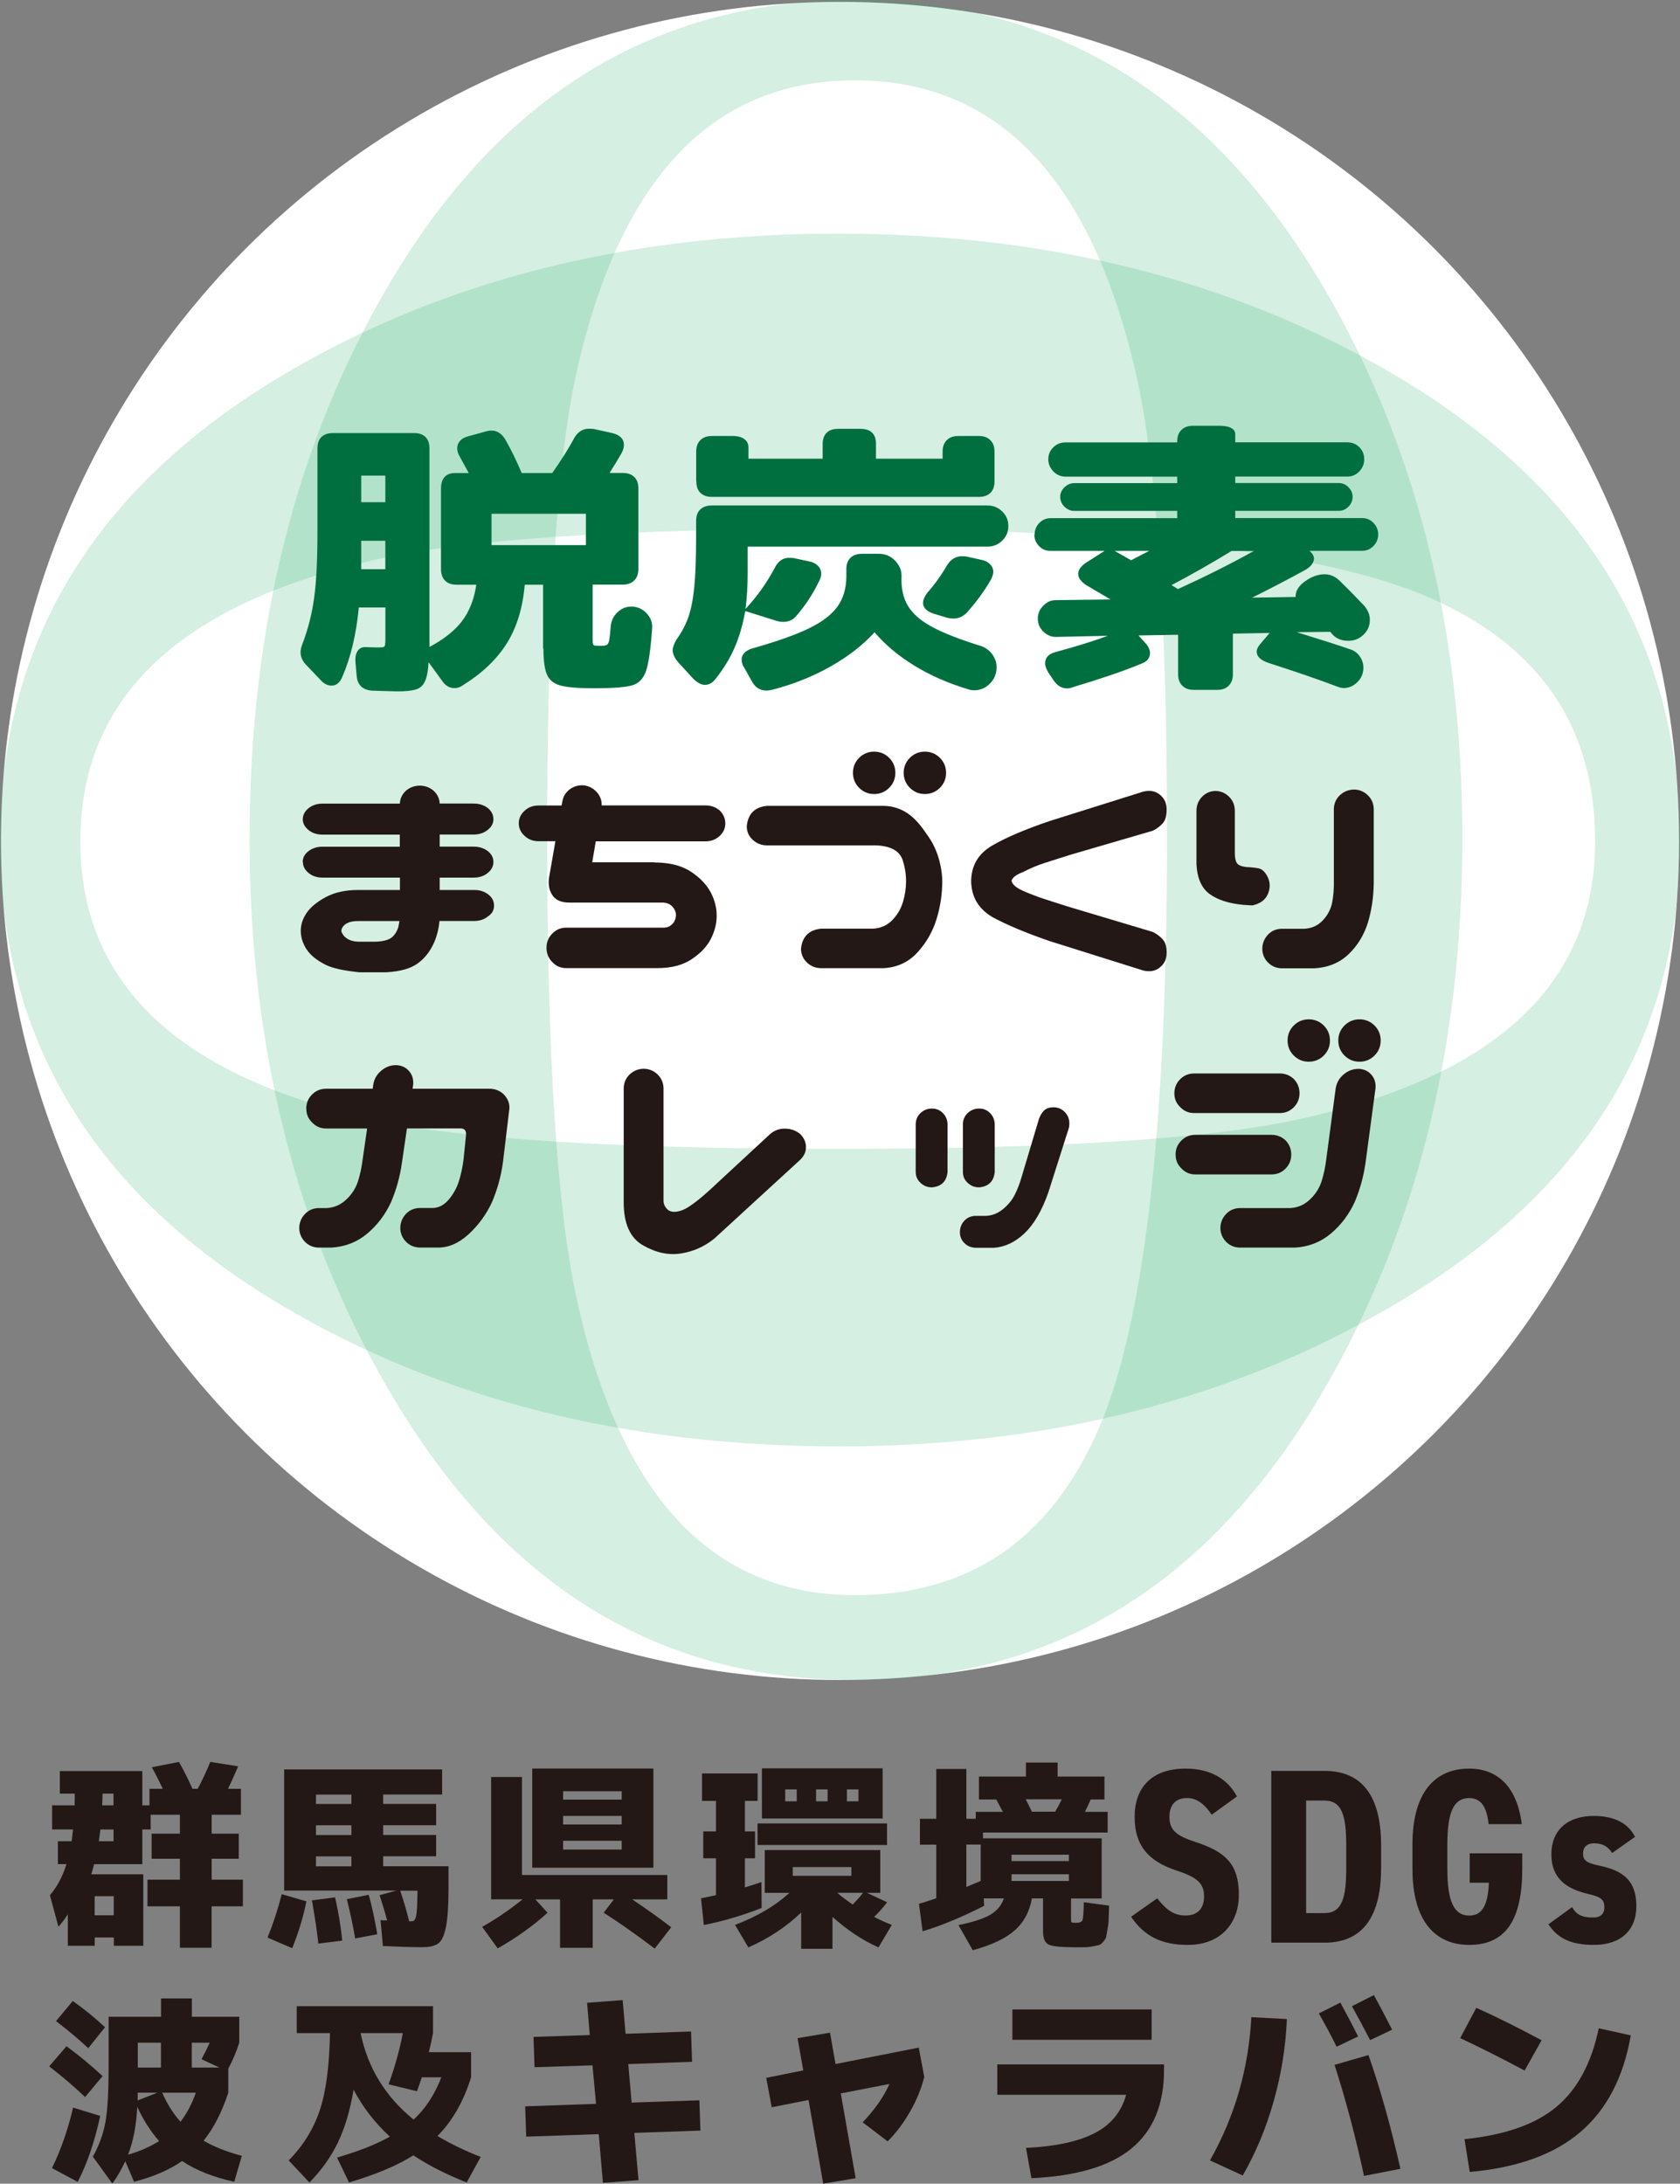 <?xml version="1.0" encoding="UTF-8"?><svg id="b" xmlns="http://www.w3.org/2000/svg" viewBox="0 0 241.75 314.23"><rect x="0" y="0" width="241.75" height="314.23" fill="#808080" stroke="none"/><defs><style>.d{fill:#fff;}.e{fill:#2daf6f;}.f{opacity:.2;}.g{fill:#006f3f;}.h{fill:#231815;}</style></defs><g id="c"><circle class="d" cx="120.88" cy="121.01" r="120.74"/><g class="f"><path class="e" d="m35.92,120.63c0-30.5,6.73-57.14,20.19-79.93C72.16,13.57,94.47,0,123.01,0s50.9,13.57,67.07,40.7c13.56,22.79,20.35,49.44,20.35,79.93s-6.78,57.09-20.35,80.1c-16.17,27.35-38.53,41.02-67.07,41.02s-50.58-13.73-66.75-41.19c-13.57-23.01-20.35-49.65-20.35-79.93Zm42.81-.08c0,31.23,1.41,53.3,4.23,66.21,6.19,28.52,19.54,42.78,40.05,42.78,16.39,0,28.05-7.92,35-23.75,6.62-15.07,9.93-43.49,9.93-85.24,0-31.13-1.46-53.25-4.39-66.37-6.4-28.41-19.92-42.62-40.54-42.62s-34.02,14.26-40.21,42.78c-2.72,12.69-4.07,34.76-4.07,66.21Z"/></g><g class="f"><path class="e" d="m120.63,208.13c-30.5,0-57.14-6.73-79.93-20.19C13.57,171.89,0,149.58,0,121.04c0-28.54,13.57-50.9,40.7-67.07,22.79-13.56,49.44-20.35,79.93-20.35,30.39,0,57.09,6.78,80.1,20.35,27.35,16.17,41.02,38.53,41.02,67.07,0,28.33-13.73,50.58-41.19,66.75-23.01,13.57-49.65,20.35-79.93,20.35Zm-.08-42.81c31.23,0,53.3-1.41,66.21-4.23,28.52-6.19,42.78-19.54,42.78-40.05,0-16.39-7.92-28.05-23.75-35-15.07-6.62-43.49-9.93-85.24-9.93-31.13,0-53.25,1.46-66.37,4.39-28.41,6.4-42.62,19.92-42.62,40.54,0,20.62,14.26,34.02,42.78,40.21,12.69,2.72,34.76,4.07,66.21,4.07Z"/></g><path class="g" d="m78.15,93.31v-9.17h-2.64c-.28,3.28-1.12,6.07-2.54,8.37-1.42,2.3-3.51,4.31-6.27,6.04-.41.31-.85.47-1.3.47-.73,0-1.33-.36-1.81-1.09l-1.92-2.64c-.07,1.28-.25,2.21-.54,2.8-.29.59-.73.97-1.32,1.14-.59.17-1.49.26-2.69.26l-3.47-.1c-1.45-.07-2.23-.8-2.33-2.18l-.16-1.81c-.07-.76.03-1.34.31-1.74.28-.4.67-.58,1.19-.54l1.61.05c.45,0,.74-.02.88-.05.14-.03.22-.14.26-.31.03-.17.05-.54.05-1.09v-4.3h-3.83c-.35,3.8-1.14,7.13-2.38,10-.35.83-.86,1.24-1.55,1.24-.55,0-1.07-.26-1.55-.78l-2.07-2.18c-.55-.55-.83-1.17-.83-1.87,0-.31.09-.69.26-1.14.79-2.07,1.36-4.26,1.68-6.56.33-2.3.49-5.48.49-9.56v-12.02c0-.73.19-1.28.57-1.66.38-.38.93-.57,1.66-.57h11.66c.73,0,1.28.19,1.66.57.38.38.57.93.57,1.66v28.55c2.07-1.11,3.64-2.35,4.69-3.73,1.05-1.38,1.74-3.13,2.05-5.23h-2.85c-.73,0-1.28-.2-1.66-.6-.38-.4-.57-.94-.57-1.63v-11.61c0-.73.17-1.28.52-1.66.34-.38.85-.57,1.5-.57h1.97l-1.3-2.38c-.24-.38-.36-.78-.36-1.19,0-.38.13-.73.39-1.04s.65-.54,1.17-.67l2.44-.67c.31-.1.62-.16.93-.16.79,0,1.45.41,1.97,1.24.9,1.59,1.69,3.21,2.38,4.87h4.4c1.31-1.87,2.37-3.54,3.16-5.03.52-.9,1.23-1.35,2.12-1.35.31,0,.55.02.73.05l2.59.57c1.14.28,1.71.85,1.71,1.71,0,.35-.1.73-.31,1.14-.55.97-1.14,1.94-1.76,2.9h1.92c.69,0,1.24.19,1.63.57.4.38.6.93.6,1.66v11.61c0,.69-.2,1.24-.6,1.63-.4.4-.94.6-1.63.6h-4.35v7.93c0,.45.05.71.16.78.1.07.45.1,1.04.1.38,0,.66-.04.83-.13.17-.09.29-.32.36-.7.07-.38.14-1.04.21-1.97.07-.79.39-1.47.96-2.02.57-.55,1.24-.83,2-.83.86,0,1.6.32,2.2.96.6.64.87,1.37.8,2.2-.21,2.97-.5,5.01-.88,6.11-.38,1.11-1.05,1.8-2.02,2.07-.97.28-2.8.41-5.49.41-2.25,0-3.84-.13-4.79-.39-.95-.26-1.6-.78-1.94-1.55-.35-.78-.52-2.05-.52-3.81Zm-22.7-21.04v-3.83h-3.47v3.83h3.47Zm0,9.64v-4.09h-3.47v4.09h3.47Zm28.86-3.47v-4.51h-13.58v4.51h13.58Z"/><path class="g" d="m101.42,98.55c-.48,0-1.02-.28-1.61-.83l-2.28-2.49c-.48-.59-.73-1.14-.73-1.66,0-.38.17-.88.52-1.5.79-1.11,1.38-2.22,1.76-3.34.38-1.12.66-2.56.83-4.3.17-1.74.26-4.14.26-7.18v-2.28c0-.73.2-1.28.6-1.66.4-.38.94-.57,1.63-.57h39.7c.83,0,1.54.29,2.12.86.59.57.88,1.27.88,2.1s-.29,1.53-.88,2.1c-.59.57-1.3.86-2.12.86h-34.51v3.68c0,1.94-.1,3.7-.31,5.29,1.69-1.83,3.09-3.8,4.2-5.91.48-.97,1.17-1.45,2.07-1.45.31,0,.55.02.73.05l2.18.47c.52.1.93.31,1.24.62s.47.69.47,1.14c0,.38-.1.74-.31,1.09-.86,1.8-1.94,3.44-3.21,4.92-.48.62-1.14.93-1.97.93-.28,0-.6-.05-.98-.16l-4.46-1.4c-.35,1.97-.86,3.72-1.53,5.26-.67,1.54-1.58,3.03-2.72,4.48-.45.59-.97.88-1.55.88Zm-1.24-29.28v-4.3c0-.69.2-1.23.6-1.63.4-.4.94-.6,1.63-.6h3.06c.69,0,1.24.15,1.63.44.4.29.6.68.6,1.17v1.66h10.68v-2.07c0-.73.19-1.28.57-1.66.38-.38.93-.57,1.66-.57h3.21c.73,0,1.28.18,1.66.54.38.36.57.89.57,1.58v2.18h9.59v-1.04c0-.69.2-1.23.6-1.63.4-.4.94-.6,1.63-.6h3.01c.69,0,1.24.2,1.63.6.4.4.6.94.6,1.63v4.3c0,.73-.2,1.28-.6,1.66-.4.38-.94.57-1.63.57h-38.45c-.69,0-1.24-.19-1.63-.57-.4-.38-.6-.93-.6-1.66Zm6.53,25.7c0-.41.15-.77.44-1.06.29-.29.72-.51,1.27-.65,3.52-1,6.23-1.97,8.11-2.9,1.88-.93,3.23-1.99,4.04-3.16.81-1.17,1.22-2.61,1.22-4.3v-.98c0-.73.2-1.28.6-1.66.4-.38.94-.57,1.63-.57h2.49c.9,0,1.67.34,2.31,1.01.64.67.94,1.43.91,2.25-.07,1.69.24,3.11.93,4.25.69,1.14,1.86,2.15,3.5,3.03,1.64.88,3.96,1.79,6.97,2.72.66.21,1.2.6,1.63,1.17.43.57.65,1.2.65,1.89,0,.93-.32,1.72-.96,2.36-.64.64-1.39.96-2.25.96-.35,0-.66-.05-.93-.16-2.87-.86-5.45-2-7.75-3.42-2.3-1.42-4.19-3.01-5.67-4.77-1.66,1.83-3.77,3.47-6.32,4.92-2.56,1.45-5.37,2.57-8.45,3.37-.35.07-.6.1-.78.1-.93,0-1.64-.45-2.12-1.35l-1.04-1.87c-.28-.38-.41-.78-.41-1.19Zm26.12-8.24c0-.41.21-.9.62-1.45,1-1.11,1.93-2.4,2.8-3.89.55-.9,1.28-1.35,2.18-1.35.28,0,.5.02.67.05l2.12.47c.52.1.93.31,1.24.62s.47.67.47,1.09c0,.31-.1.67-.31,1.09-.9,1.59-2.06,3.18-3.47,4.77-.55.59-1.21.88-1.97.88-.31,0-.66-.05-1.04-.16l-1.87-.57c-.97-.34-1.45-.86-1.45-1.55Z"/><path class="g" d="m148.88,76.94c0-.66.22-1.22.67-1.68.45-.47,1-.7,1.66-.7h18.19v-1.04h-14.82c-.52,0-.98-.2-1.4-.6-.41-.4-.62-.87-.62-1.43,0-.52.21-.98.62-1.37.41-.4.88-.6,1.4-.6h14.82v-.93h-16.06c-.69,0-1.28-.25-1.76-.75-.48-.5-.73-1.08-.73-1.74,0-.69.24-1.27.73-1.74.48-.47,1.07-.7,1.76-.7h16.06v-.16c0-.69.2-1.23.6-1.63.4-.4.94-.6,1.63-.6h3.89c.69,0,1.24.1,1.63.31.4.21.6.5.6.88v1.19h16.12c.69,0,1.27.23,1.74.7s.7,1.05.7,1.74-.23,1.24-.7,1.74c-.47.5-1.05.75-1.74.75h-16.12v.93h14.92c.52,0,.98.2,1.37.6.4.4.6.86.6,1.37,0,.55-.2,1.03-.6,1.43-.4.4-.86.6-1.37.6h-14.92v1.04h18.24c.66,0,1.21.23,1.66.7.45.47.67,1.03.67,1.68,0,.62-.23,1.17-.67,1.63-.45.47-1,.7-1.66.7h-7.57c.45.38.67.76.67,1.14-.07.66-.52,1.21-1.35,1.66-2.59,1.42-5.11,2.73-7.57,3.94l6.27-.1c-.03-.83.41-1.58,1.35-2.25s1.87-1.01,2.8-1.01c.83,0,1.55.31,2.18.93.76.73,1.92,1.9,3.47,3.52.59.66.88,1.37.88,2.12,0,.83-.3,1.54-.91,2.12-.6.59-1.34.88-2.2.88-.93,0-1.68-.29-2.23-.88l-.36-.41-4.82.05c3.59,1.11,6.13,1.92,7.62,2.44.59.17,1.06.51,1.43,1.01.36.5.54,1.06.54,1.68,0,.8-.29,1.48-.86,2.05s-1.24.86-2,.86c-.24,0-.59-.09-1.04-.26-2.35-.9-5.61-2.02-9.79-3.37-1.11-.38-1.66-.91-1.66-1.61,0-.31.14-.64.41-.98l1.45-1.71-5.29.1v5.86c0,.69-.2,1.23-.6,1.63-.4.4-.94.6-1.63.6h-3.42c-.69,0-1.24-.2-1.63-.6-.4-.4-.6-.94-.6-1.63v-5.7l-5.7.1.98,1.09c.45.48.67.97.67,1.45,0,.73-.43,1.24-1.3,1.55-2.52,1.04-5.75,2.14-9.69,3.32-.35.14-.66.21-.93.21-.8,0-1.45-.4-1.97-1.19l-.73-1.09c-.31-.52-.47-.95-.47-1.3,0-.86.52-1.42,1.55-1.66,3.14-.86,5.63-1.64,7.46-2.33l-7.36.16c-.69.03-1.31-.21-1.87-.73-.55-.52-.83-1.16-.83-1.92,0-.69.26-1.3.78-1.84.52-.54,1.12-.8,1.81-.8l7.88-.1-3.52-2.07c-.76-.52-1.14-1.05-1.14-1.61,0-.52.34-1.04,1.04-1.55l2.75-1.76h-7.77c-.66,0-1.21-.23-1.66-.7-.45-.47-.67-1.01-.67-1.63Zm13.89,3.68l2.59-1.35h-4.97l2.38,1.35Zm6.74,4.15c4.08-1.87,7.72-3.7,10.93-5.49h-3.21c-2.83,1.73-5.72,3.37-8.65,4.92l.93.57Z"/><path class="h" d="m43.56,124.05c0-.62.28-1.15.83-1.57.55-.42,1.22-.64,2.02-.64h11.12v-1.74h-11.12c-.79,0-1.46-.21-1.99-.64-.57-.45-.85-.98-.85-1.57s.28-1.15.83-1.59c.55-.44,1.22-.66,2.02-.66h11.12c.03-.74.33-1.36.89-1.87.57-.48,1.24-.72,2.04-.72.76.03,1.41.28,1.95.76.54.51.82,1.12.85,1.82h4.88c.79,0,1.47.21,2.04.64.54.45.81.99.81,1.61s-.28,1.11-.83,1.55c-.55.44-1.22.66-2.02.66h-4.88v1.74h4.88c.79,0,1.47.21,2.04.64.54.42.81.95.81,1.57s-.28,1.15-.83,1.59c-.55.44-1.22.66-2.02.66h-4.88v1.78h4.97c.79,0,1.46.21,2.02.64s.83.96.83,1.61-.28,1.16-.85,1.53c-.54.45-1.2.68-1.99.68h-5.01c-.11,1.16-.38,2.22-.81,3.18-.57,1.25-1.35,2.23-2.36,2.95-1,.72-2.5,1.14-4.48,1.25h-3.9c-2.24-.23-3.83-.58-4.8-1.06-1.3-.65-2.23-1.4-2.78-2.25-.55-.85-.83-1.74-.83-2.67,0-.88.28-1.73.85-2.57.57-.83,1.49-1.59,2.76-2.27,1.27-.68,2.82-1.02,4.63-1.02h6.03v-1.78h-11.12c-.79,0-1.46-.21-1.99-.64-.57-.45-.85-.99-.85-1.61Zm10.57,11.46c1.08-.06,1.82-.26,2.25-.62.42-.35.74-.84.93-1.46.06-.25.11-.55.17-.89h-5.98c-.54,0-.98.07-1.34.21-.35.14-.61.33-.78.55-.17.23-.26.44-.26.64,0,.14.09.34.26.59.17.25.43.47.78.66.35.18.8.29,1.34.32h2.63Z"/><path class="h" d="m74.65,118.49c0-.71.28-1.32.83-1.82.55-.51,1.22-.76,2.02-.76h3.31l.13-.68c.14-.71.52-1.27,1.12-1.7.61-.42,1.29-.59,2.06-.51.76.14,1.39.51,1.87,1.1.42.54.62,1.13.59,1.78h14.94c.79,0,1.47.24,2.04.72.54.54.81,1.16.81,1.87s-.28,1.32-.83,1.82-1.22.76-2.02.76h-15.79l-.51,3.01h8.66c.17,0,.34.01.51.04h.25c1.98.06,3.61.52,4.88,1.38,1.27.86,2.19,1.84,2.76,2.93.57,1.09.85,2.2.85,3.33s-.28,2.24-.83,3.33c-.55,1.09-1.47,2.07-2.76,2.93-1.29.86-2.92,1.29-4.9,1.29h-13.16c-.79,0-1.46-.28-1.99-.85-.57-.57-.85-1.26-.85-2.08s.28-1.47.83-2.04c.55-.57,1.22-.85,2.02-.85h13.96c.42,0,.77-.1,1.04-.3.27-.2.47-.43.59-.7.13-.27.19-.54.19-.83,0-.23-.06-.47-.19-.74-.13-.27-.33-.5-.59-.7-.27-.2-.62-.31-1.04-.34h-13.54c-1.19,0-2.02-.38-2.48-1.15-.47-.76-.59-1.7-.36-2.8l.85-4.88h-2.42c-.79,0-1.46-.25-2-.76-.57-.51-.85-1.12-.85-1.82Z"/><path class="h" d="m125.67,121.65h-15.28c-.79,0-1.48-.26-2.06-.79-.58-.52-.87-1.18-.87-1.97.17-1.78,1.15-2.76,2.93-2.93h16.76c1.44.03,2.72.48,3.84,1.36,1.12.88,1.88,2.01,2.67,3.16,1.54,2.23,1.93,4.94,1.93,6.33,0,1.87-.28,3.69-.83,5.47-.55,1.78-1.46,3.37-2.74,4.77-1.27,1.4-2.9,2.16-4.88,2.27h-8.95c-.79,0-1.47-.26-2.04-.79-.57-.52-.86-1.18-.89-1.97.17-1.78,1.15-2.76,2.93-2.93h7.47c1.08-.06,1.98-.46,2.72-1.21.74-.75,1.25-1.62,1.55-2.61.3-.99.45-1.99.45-3.01s-.16-2.02-.47-2.99c-.31-.98-1.26-2.17-4.24-2.17Zm-2.93-10.44c0-.85.3-1.57.89-2.16.59-.59,1.32-.89,2.16-.89s1.57.3,2.16.89c.59.59.89,1.32.89,2.16s-.3,1.57-.89,2.16c-.59.59-1.32.89-2.16.89s-1.57-.3-2.16-.89c-.59-.59-.89-1.32-.89-2.16Zm7.3,0c0-.85.3-1.57.89-2.16.59-.59,1.32-.89,2.16-.89s1.57.3,2.16.89c.59.59.89,1.32.89,2.16s-.3,1.57-.89,2.16c-.59.59-1.32.89-2.16.89s-1.57-.3-2.16-.89c-.59-.59-.89-1.32-.89-2.16Z"/><path class="h" d="m142.76,131.94c-1.98-1.19-2.99-2.91-3.01-5.18.03-2.23,1.04-3.93,3.03-5.09,1.99-1.16,4.75-2.33,8.25-3.52l13.11-4.12c.28-.11.61-.18.98-.21.76-.06,1.41.17,1.95.68.54.51.81,1.17.81,1.99,0,.91-.19,1.57-.57,1.99s-.86.78-1.42,1.06l-11.93,3.48c-1.27.4-2.48.78-3.61,1.15-1.13.37-2.18.81-3.14,1.32-.99.37-1.54.79-1.65,1.27.11.51.66.98,1.63,1.42.98.44,2.03.84,3.16,1.21,1.13.37,2.33.75,3.61,1.15l11.93,3.57c.57.28,1.04.64,1.42,1.06s.57,1.06.57,1.91-.27,1.49-.81,1.99c-.54.51-1.19.74-1.95.68-.37-.03-.69-.1-.98-.21l-13.11-4.12c-3.45-1.19-6.21-2.35-8.28-3.48Z"/><path class="h" d="m180.24,130.29l-1.32-.08c-2.07-.2-3.68-.71-4.84-1.55-1.16-.83-1.8-2.26-1.91-4.27v-7.81c.03-.76.3-1.41.81-1.93.51-.52,1.13-.8,1.87-.83.76,0,1.42.26,1.97.79.55.52.84,1.18.87,1.97v6.2c0,.65.1,1.12.3,1.42.2.3.66.49,1.4.57.68.03,1.26.09,1.74.19.48.1.91.5,1.27,1.21.34.68.4,1.39.17,2.14-.23.75-.68,1.29-1.36,1.63-.34.17-.67.28-.98.34Zm14.64-16.68c.76.03,1.41.3,1.95.83.54.52.82,1.17.85,1.93v10.74c-.03,2.01-.31,3.9-.85,5.69-.57,1.78-1.49,3.29-2.78,4.52-1.29,1.23-2.92,1.9-4.9,2.02h-4.75c-.76-.03-1.41-.3-1.93-.83-.52-.52-.8-1.17-.83-1.93,0-.79.26-1.47.78-2.04.52-.57,1.18-.86,1.97-.89h3.31c1.07-.06,1.97-.47,2.67-1.23.71-.76,1.15-1.63,1.34-2.61.18-.98.26-2.04.23-3.2v-10.23c.03-.79.33-1.45.89-1.97.57-.52,1.24-.79,2.04-.79Z"/><path class="h" d="m44.07,159.52c0-.79.28-1.46.83-2.02.55-.55,1.22-.83,2.02-.83h6.71l.09-.64c.14-.79.52-1.45,1.15-1.97.62-.52,1.33-.79,2.12-.79.76.03,1.38.3,1.85.83.47.52.67,1.17.62,1.93l-.09.64h11.08c.79,0,1.47.27,2.04.81.59.62.86,1.3.81,2.04l-.93,7.77c-.28,2.01-.81,3.9-1.57,5.69-.82,1.78-1.95,3.32-3.37,4.63-1.43,1.3-2.91,1.94-4.44,1.91h-2.63c-.76-.03-1.41-.3-1.93-.83-.52-.52-.8-1.17-.83-1.93,0-.79.26-1.47.78-2.04s1.18-.86,1.97-.89h1.95c.85-.03,1.61-.43,2.27-1.21.66-.78,1.15-1.65,1.46-2.63.31-.98.54-2.04.68-3.2l.34-3.35c.09-.68-.16-1.03-.72-1.06h-7.77l-.72,4.92c-.28,2.01-.81,3.9-1.57,5.69-.82,1.78-1.96,3.29-3.42,4.52-1.46,1.23-3.18,1.9-5.16,2.02h-1.87c-.76-.03-1.41-.3-1.93-.83-.52-.52-.8-1.17-.83-1.93,0-.79.26-1.47.79-2.04.52-.57,1.18-.86,1.97-.89h1.19c1.08-.06,2.02-.47,2.82-1.23.81-.76,1.36-1.63,1.68-2.61.31-.98.54-2.04.68-3.2l.64-4.41h-5.9c-.79,0-1.46-.28-2-.85-.57-.54-.85-1.2-.85-1.99Z"/><path class="h" d="m92.68,153.79c.76.03,1.41.3,1.95.83.54.52.82,1.17.85,1.93v16.25c0,.42.17.82.51,1.19.48.48,1.23.52,2.25.13,1.02-.4,2.73-1.74,5.13-4.03l7.47-6.92c.65-.54,1.38-.79,2.19-.76.81.03,1.51.28,2.1.76.57.57.85,1.2.85,1.89s-.28,1.31-.85,1.85l-12.35,11.33c-1.44,1.16-3.06,1.87-4.84,2.14-1.78.27-3.59-.13-5.43-1.19-1.84-1.06-2.76-3.12-2.76-6.17v-16.47c.03-.79.33-1.45.89-1.97.57-.52,1.24-.79,2.04-.79Z"/><path class="h" d="m134.1,159.52c.62,0,1.15.21,1.57.64.42.42.65.95.68,1.57v6.92c-.14,1.36-.89,2.09-2.25,2.21-.62,0-1.17-.21-1.63-.64s-.7-.95-.7-1.57v-6.92c.03-.65.27-1.18.72-1.59.45-.41.99-.62,1.61-.62Zm19.65,2.97l-2.89,9.08c-.91,2.6-2.04,4.56-3.39,5.86-1.36,1.3-2.83,2.01-4.41,2.12h-2.72c-.62-.03-1.15-.25-1.57-.68-.42-.42-.64-.93-.64-1.53,0-.65.2-1.2.62-1.66.41-.45.94-.69,1.59-.72h1.53c.88-.03,1.69-.35,2.44-.95.75-.61,1.32-1.31,1.72-2.1.4-.79.72-1.64.98-2.55l2.5-8.36c.17-.48.41-.88.72-1.19s.78-.47,1.4-.47,1.15.23,1.59.68c.44.45.66,1,.66,1.66,0,.28-.04.55-.13.81Zm-12.86-2.97c.62,0,1.15.21,1.57.64.42.42.65.95.68,1.57v6.92c-.14,1.36-.89,2.09-2.25,2.21-.62,0-1.17-.21-1.63-.64-.47-.42-.7-.95-.7-1.57v-6.92c.03-.65.27-1.18.72-1.59.45-.41.99-.62,1.61-.62Z"/><path class="h" d="m168.99,157.32c0-.79.28-1.46.83-2.02.55-.55,1.22-.83,2.02-.83h12.31c.79,0,1.47.27,2.04.81.54.57.81,1.25.81,2.04s-.28,1.46-.83,2.02c-.55.55-1.22.83-2.02.83h-12.31c-.79,0-1.46-.28-2-.85-.57-.54-.85-1.2-.85-1.99Zm.17,8.83c0-.79.28-1.46.83-2.02.55-.55,1.22-.83,2.02-.83h10.95c.79,0,1.47.27,2.04.81.54.57.81,1.25.81,2.04s-.28,1.46-.83,2.02c-.55.55-1.22.83-2.02.83h-10.95c-.79,0-1.46-.28-1.99-.85-.57-.54-.85-1.2-.85-1.99Zm26.31-12.35c.76.03,1.38.3,1.85.83.47.52.67,1.17.62,1.93l-1.44,10.74c-.28,2.01-.81,3.9-1.57,5.69-.82,1.78-1.96,3.29-3.42,4.52-1.46,1.23-3.18,1.9-5.16,2.02h-7.98c-.76-.03-1.41-.3-1.93-.83-.52-.52-.8-1.17-.83-1.93,0-.79.26-1.47.79-2.04.52-.57,1.18-.86,1.97-.89h7.3c1.08-.06,2.02-.47,2.82-1.23.81-.76,1.36-1.63,1.68-2.61.31-.98.54-2.04.68-3.2l1.36-10.23c.14-.79.52-1.45,1.15-1.97.62-.52,1.33-.79,2.12-.79Zm-10.19-4.07c0-.85.3-1.57.89-2.16.59-.59,1.32-.89,2.16-.89s1.57.3,2.16.89.89,1.32.89,2.16-.3,1.57-.89,2.16-1.32.89-2.16.89-1.57-.3-2.16-.89c-.59-.59-.89-1.32-.89-2.16Zm7.3,0c0-.85.3-1.57.89-2.16s1.32-.89,2.16-.89,1.57.3,2.16.89.89,1.32.89,2.16-.3,1.57-.89,2.16-1.32.89-2.16.89-1.57-.3-2.16-.89-.89-1.32-.89-2.16Z"/><path class="h" d="m30.45,270.48h4.5v3.84h-4.5v5.96h-4.56v-5.96h-4.67v-3.84h4.67v-3.01h-4.07v-3.61h4.07v-2.72h-4.21v2.12h-1.2v4.99h-6.94c-.08.33-.21.81-.4,1.46h7.48v10.29h-4.24v-1.2h-2.75v1.2h-3.87v-4.53c-.46.71-.91,1.3-1.35,1.78l-1.23-4.53c1.05-1.22,1.84-2.71,2.38-4.47h-1.23v-3.3h1.98c.06-.42.12-.98.2-1.69h-3.01v-3.47h3.24c0-.17,0-.45.01-.83,0-.38.01-.67.01-.86h-2.15v-3.24h11.87v4.93h1.03v-2.38h1.92c-.57-1.2-1.1-2.24-1.58-3.1l3.9-.77c.61,1.05,1.26,2.34,1.95,3.87h.75c.71-1.34,1.31-2.63,1.81-3.87l4.01.63c-.54,1.26-1.02,2.34-1.46,3.24h1.86v3.73h-4.21v2.72h3.9v3.61h-3.9v3.01Zm-16.83,5.13h2.75v-2.75h-2.75v2.75Zm.6-10.66h2.12v-1.69h-1.89c-.04.32-.11.89-.23,1.69Zm2.12-6.85h-1.58c0,.4-.02.97-.06,1.69h1.63v-1.69Z"/><path class="h" d="m38.5,278.82c.84-2.08,1.52-4.17,2.04-6.25l3.55,1.03c-.44,2.22-1.12,4.46-2.04,6.74l-3.55-1.52Zm22.39,1.38c-1.57,0-3.5-.06-5.79-.17l-.34-3.73c.1.02.25.03.46.04.21,0,.37.01.49.01-.34-1.28-.71-2.49-1.09-3.64l2.44-.66h-16.17v-17.43h22.73v3.61h-8.48v1.35h7.62v3.07h-7.62v1.4h7.62v3.07h-7.62v1.43h9.4v3.15c0,2.48-.12,4.33-.36,5.55-.24,1.21-.6,2.01-1.08,2.38-.48.37-1.21.56-2.21.56Zm-15.08-.52c-.17-1.62-.48-3.7-.92-6.22l3.33-.43c.5,2.22.84,4.29,1.03,6.22l-3.44.43Zm4.76-20.09v-1.35h-5.1v1.35h5.1Zm0,3.07h-5.1v1.4h5.1v-1.4Zm0,4.47h-5.1v1.43h5.1v-1.43Zm.54,11.81c-.31-1.83-.71-3.72-1.2-5.65l3.15-.63c.46,1.64.87,3.53,1.23,5.68l-3.18.6Zm7.77-2.46h.17c.23,0,.4-.03.5-.09.1-.06.2-.24.29-.54s.14-.74.17-1.29.05-1.38.07-2.49h-2.49c.48,1.4.91,2.87,1.29,4.41Z"/><path class="h" d="m96.02,269.82v3.5h-5.05c2.08,1.4,3.96,2.73,5.62,4.01l-2.38,3.07c-2.68-2.03-5.12-3.75-7.34-5.16l1.46-1.92h-3.04v6.97h-4.7v-6.97h-3.55l1.75,1.92c-2.08,1.89-4.47,3.6-7.17,5.13l-2.24-3.1c2.01-1.13,3.95-2.45,5.82-3.96h-4.53v-17.6h4.44v14.1h20.9Zm-14.99-1.06h-4.44v-14.27h17.43v14.27h-12.98Zm0-9.8h8.43v-1.2h-8.43v1.2Zm0,2.35v1.23h8.43v-1.23h-8.43Zm0,3.58v1.26h8.43v-1.26h-8.43Z"/><path class="h" d="m109.59,274.55c-2.62,1.05-5.39,1.87-8.31,2.46l-.4-3.84c1.11-.23,1.82-.38,2.15-.46v-5.3h-1.83v-3.87h1.83v-4.39h-2.01v-3.95h8v3.95h-1.83v4.39h1.46v3.87h-1.46v4.18c.92-.27,1.71-.53,2.38-.77l.03,3.73Zm16.19,1.29c.94.48,1.79.86,2.55,1.15l-1.92,3.24c-2.27-1.01-4.48-2.48-6.62-4.39v4.59h-4.5v-5.22c-2.18,2.08-4.71,3.75-7.6,5.02l-1.92-3.24c3.17-1.2,5.78-2.74,7.83-4.61h-3.55v-6.16h16.62v6.16h-1.92l2.9,1.35c-.54.73-1.16,1.43-1.86,2.12Zm-16.77-10.35v-3.1h18.63v3.1h-18.63Zm3.98-3.81h-3.35v-7.22h17.37v7.22h-14.02Zm0-2.47h1.66v-1.72h-1.66v1.72Zm1.09,10.72h8.43v-1.26h-8.43v1.26Zm3.35-10.72h1.66v-1.72h-1.66v1.72Zm5.27,14.85c.63-.65,1.13-1.21,1.49-1.69h-3.7c.42.4,1.16.97,2.21,1.69Zm.83-16.57h-1.66v1.72h1.66v-1.72Z"/><path class="h" d="m154.39,280.2c-1.87,0-3.06-.14-3.55-.41-.5-.28-.75-.91-.75-1.91v-4.7h-1.6c-.34,1.93-1.18,3.47-2.51,4.63-1.33,1.16-3.33,2.1-6,2.82l-2.06-3.61c2.06-.42,3.58-.91,4.56-1.48s1.63-1.35,1.98-2.36h-2.9l.06,1.06c-3.17,1.62-6.12,2.85-8.86,3.67l-.52-3.95c.52-.15,1.35-.42,2.49-.8v-7.71h-2.35v-3.73h2.35v-7.17h4.33v7.17h1.35v-1h3.9c-.42-.8-.74-1.4-.95-1.78h-2.49v-3.3h6.76v-2.01h4.56v2.01h6.74v3.3h-1.98c-.31.71-.58,1.3-.83,1.78h3.27v2.98h-17.94v.83h17.08v8.66h-4.41v3.07c0,.21.03.33.09.37.06.04.28.06.66.06.5,0,.8-.13.9-.39.1-.26.17-1.11.19-2.57l3.64.49c-.04.92-.06,1.58-.07,1.98,0,.4-.06.88-.16,1.43-.1.55-.16.92-.2,1.1-.04.18-.18.41-.42.69-.24.28-.43.43-.59.47-.15.04-.46.1-.92.19-.46.09-.86.13-1.2.13h-1.63Zm-13.27-9.52v-5.25h-2.06v6.1c.71-.29,1.39-.57,2.06-.86Zm4.44-2.87h8.25v-.92h-8.25v.92Zm0,1.89v.97h8.25v-.97h-8.25Zm6.28-9c.4-.69.72-1.28.95-1.78h-5.19c.31.59.6,1.18.89,1.78h3.35Z"/><path class="h" d="m174.37,261.14c-1-1.47-2.08-2.4-3.55-2.4-1.72,0-2.54,1.04-2.54,2.72,0,1.93,1.07,2.72,3.69,3.58,4.44,1.43,6.3,3.26,6.3,7.63,0,4.05-2.58,7.2-7.34,7.2-3.69,0-6.23-1.18-8.17-4.05l3.76-2.65c1.15,1.43,2.22,2.47,4.05,2.47,2.01,0,2.69-1.25,2.69-2.76,0-1.72-.79-2.69-3.9-3.69-4.15-1.36-6.09-3.65-6.09-7.74s2.33-6.95,7.34-6.95c3.3,0,5.95,1.29,7.38,4.01l-3.62,2.62Z"/><path class="h" d="m182.94,279.55v-24.72h7.67c4.8,0,8.13,2.87,8.13,10.75v3.22c0,7.85-3.33,10.75-8.13,10.75h-7.67Zm10.78-10.75v-3.22c0-4.16-.54-6.48-3.12-6.48h-2.65v16.19h2.65c2.58,0,3.12-2.33,3.12-6.48Z"/><path class="h" d="m214.21,262.5c-.25-2.33-1-3.76-2.79-3.76-2.22,0-3.15,1.97-3.15,6.7v3.51c0,4.59.93,6.7,3.15,6.7,1.79,0,2.69-1.36,2.83-4.73h-2.76v-4.23h7.56v2.22c0,7.13-2.22,10.96-7.63,10.96-4.84,0-8.17-3.37-8.17-10.93v-3.51c0-7.63,3.33-10.93,8.17-10.93,4.05,0,6.88,2.58,7.56,7.99h-4.76Z"/><path class="h" d="m231.99,266.65c-.61-.93-1.33-1.4-2.65-1.4-.79,0-1.54.39-1.54,1.47,0,1,.5,1.36,2.4,1.76,3.51.72,5.27,2.29,5.27,5.8s-2.26,5.59-6.13,5.59c-3.19,0-5.19-.9-6.52-2.97l3.4-2.47c.57,1,1.29,1.5,3.04,1.5,1.08,0,1.61-.54,1.61-1.47,0-1.11-.5-1.5-2.36-1.93-2.9-.68-5.27-2.08-5.27-5.7,0-3.4,2.26-5.52,6.09-5.52,2.44,0,4.8.72,5.95,3.01l-3.3,2.33Z"/><path class="h" d="m12.24,301.76c-1.47-1.41-3.19-2.89-5.16-4.41l2.49-2.9c1.87,1.38,3.6,2.81,5.19,4.3l-2.52,3.01Zm2.18,2.72c-.8,3.71-1.88,6.87-3.24,9.49l-3.7-1.98c1.28-2.62,2.29-5.52,3.04-8.71l3.9,1.2Zm-6.36-13.64l2.41-2.9c1.72,1.22,3.27,2.48,4.64,3.78l-2.41,3.01c-1.32-1.24-2.87-2.54-4.64-3.9Zm26.37,3.1c-.42,1.3-.95,2.55-1.58,3.75v3.44c-.9,2.77-2.08,5.07-3.55,6.91,1.45.86,3.29,1.59,5.5,2.18l-1.09,3.73c-3-.65-5.5-1.64-7.51-2.98-1.8,1.26-4.1,2.26-6.91,2.98l-1.26-2.95c-.54,1.16-1.16,2.24-1.86,3.21l-2.81-3.87c.9-1.6,1.5-3.26,1.81-4.96.31-1.7.46-4.38.46-8.03v-7.14h7.54v-2.64h4.44v2.64h6.82v3.73Zm-14.68,9.23c-.13,2.66-.57,4.95-1.32,6.88,1.64-.46,3.13-1.11,4.47-1.95-1.24-1.41-2.29-3.06-3.15-4.93Zm.06-.92l2.84-1.12h-2.84v1.12Zm3.35-8.31h-3.33v3.58h3.33v-3.58Zm2.81,11.38c.9-1.15,1.63-2.54,2.21-4.18h-4.84c.73,1.64,1.6,3.04,2.64,4.18Zm4.21-11.38h-2.58v3.58h3.98l-2.58-1.2c.46-.86.85-1.65,1.18-2.38Z"/><path class="h" d="m42.7,292.56v-3.87h19.61v3.87c-.17.9-.37,1.82-.6,2.75h6.08v3.61c-1.09,3.48-2.7,6.3-4.84,8.45,1.85,1.11,3.93,2.11,6.22,3.01l-2.01,3.67c-2.9-1.13-5.47-2.43-7.68-3.9-2.27,1.45-5.36,2.75-9.26,3.9l-1.72-3.58c3.1-.9,5.63-1.9,7.6-3.01-2.16-1.99-3.9-4.24-5.22-6.76-.5,2.98-1.25,5.52-2.26,7.61-1.01,2.09-2.38,4.01-4.1,5.75l-2.98-3.18c2.06-2.08,3.55-4.47,4.46-7.17.91-2.69,1.4-6.41,1.48-11.15h-4.76Zm16.83,12.44c1.68-1.55,3.01-3.57,3.98-6.08h-2.81c-.31.92-.54,1.59-.69,2.01l-4.1-1c.88-2.39,1.57-4.84,2.06-7.37h-6.08c1.03,5.01,3.57,9.15,7.62,12.44Z"/><path class="h" d="m84.48,288.2l5.12-.39.42,4.85,9.42-.33.15,4.36-9.18.33.48,5.54,9.75-.33.15,4.36-9.51.33.6,6.8-5.12.39-.6-7.01-10.44.36-.15-4.36,10.2-.36-.51-5.54-8.34.27-.15-4.36,8.1-.27-.39-4.63Z"/><path class="h" d="m114.77,293.29l4.67-.79.79,4.51,11.98-2.36.79,4.22c-.42,1.68-1.1,3.35-2.05,5-.95,1.65-2.02,3.08-3.22,4.27l-3.59-2.74c1.74-1.83,3.03-3.67,3.85-5.52l-7,1.36,2.14,12.2-4.67.79-2.11-12.04-5.3,1.04-.79-4.23,5.33-1.07-.82-4.64Z"/><path class="h" d="m143.51,297.07h23.99v.81c0,4.94-1.55,8.69-4.65,11.26-3.1,2.57-7.91,4-14.43,4.3l-.78-4.36c4.23-.2,7.52-.91,9.87-2.12,2.35-1.21,3.86-3.06,4.54-5.52h-18.54v-4.36Zm2.17-3.55v-4.36h20.04v4.36h-20.04Z"/><path class="h" d="m180.06,290.27l5.12.27c-.16,3.93-.78,7.84-1.87,11.72-1.08,3.88-2.58,7.48-4.48,10.79l-4.72-2.17c3.57-6.3,5.56-13.17,5.96-20.62Zm15.38,2.77l-3.1,1.48c-.78-1.58-1.64-3.18-2.56-4.79l3.1-1.56c.92,1.71,1.78,3.33,2.56,4.88Zm-3.4,4.09l4.88-1.41c1.69,4.81,3.22,10.27,4.6,16.37l-5.24,1.02c-1.22-5.68-2.64-11-4.24-15.98Zm8.28-5.06l-3.16,1.5c-.9-1.75-1.78-3.37-2.62-4.88l3.16-1.6c.72,1.3,1.59,2.96,2.62,4.97Z"/><path class="h" d="m210.12,293.28l2.32-4.36c2.93,1.32,6.06,2.88,9.39,4.67l-2.44,4.36c-3.35-1.79-6.44-3.34-9.27-4.67Zm19.95-1.41l4.6,1.02c-1.06,6.06-3.49,10.7-7.27,13.92s-9.08,5.13-15.91,5.73l-.75-4.72c5.78-.58,10.18-2.12,13.2-4.62,3.02-2.5,5.06-6.28,6.12-11.33Z"/></g></svg>